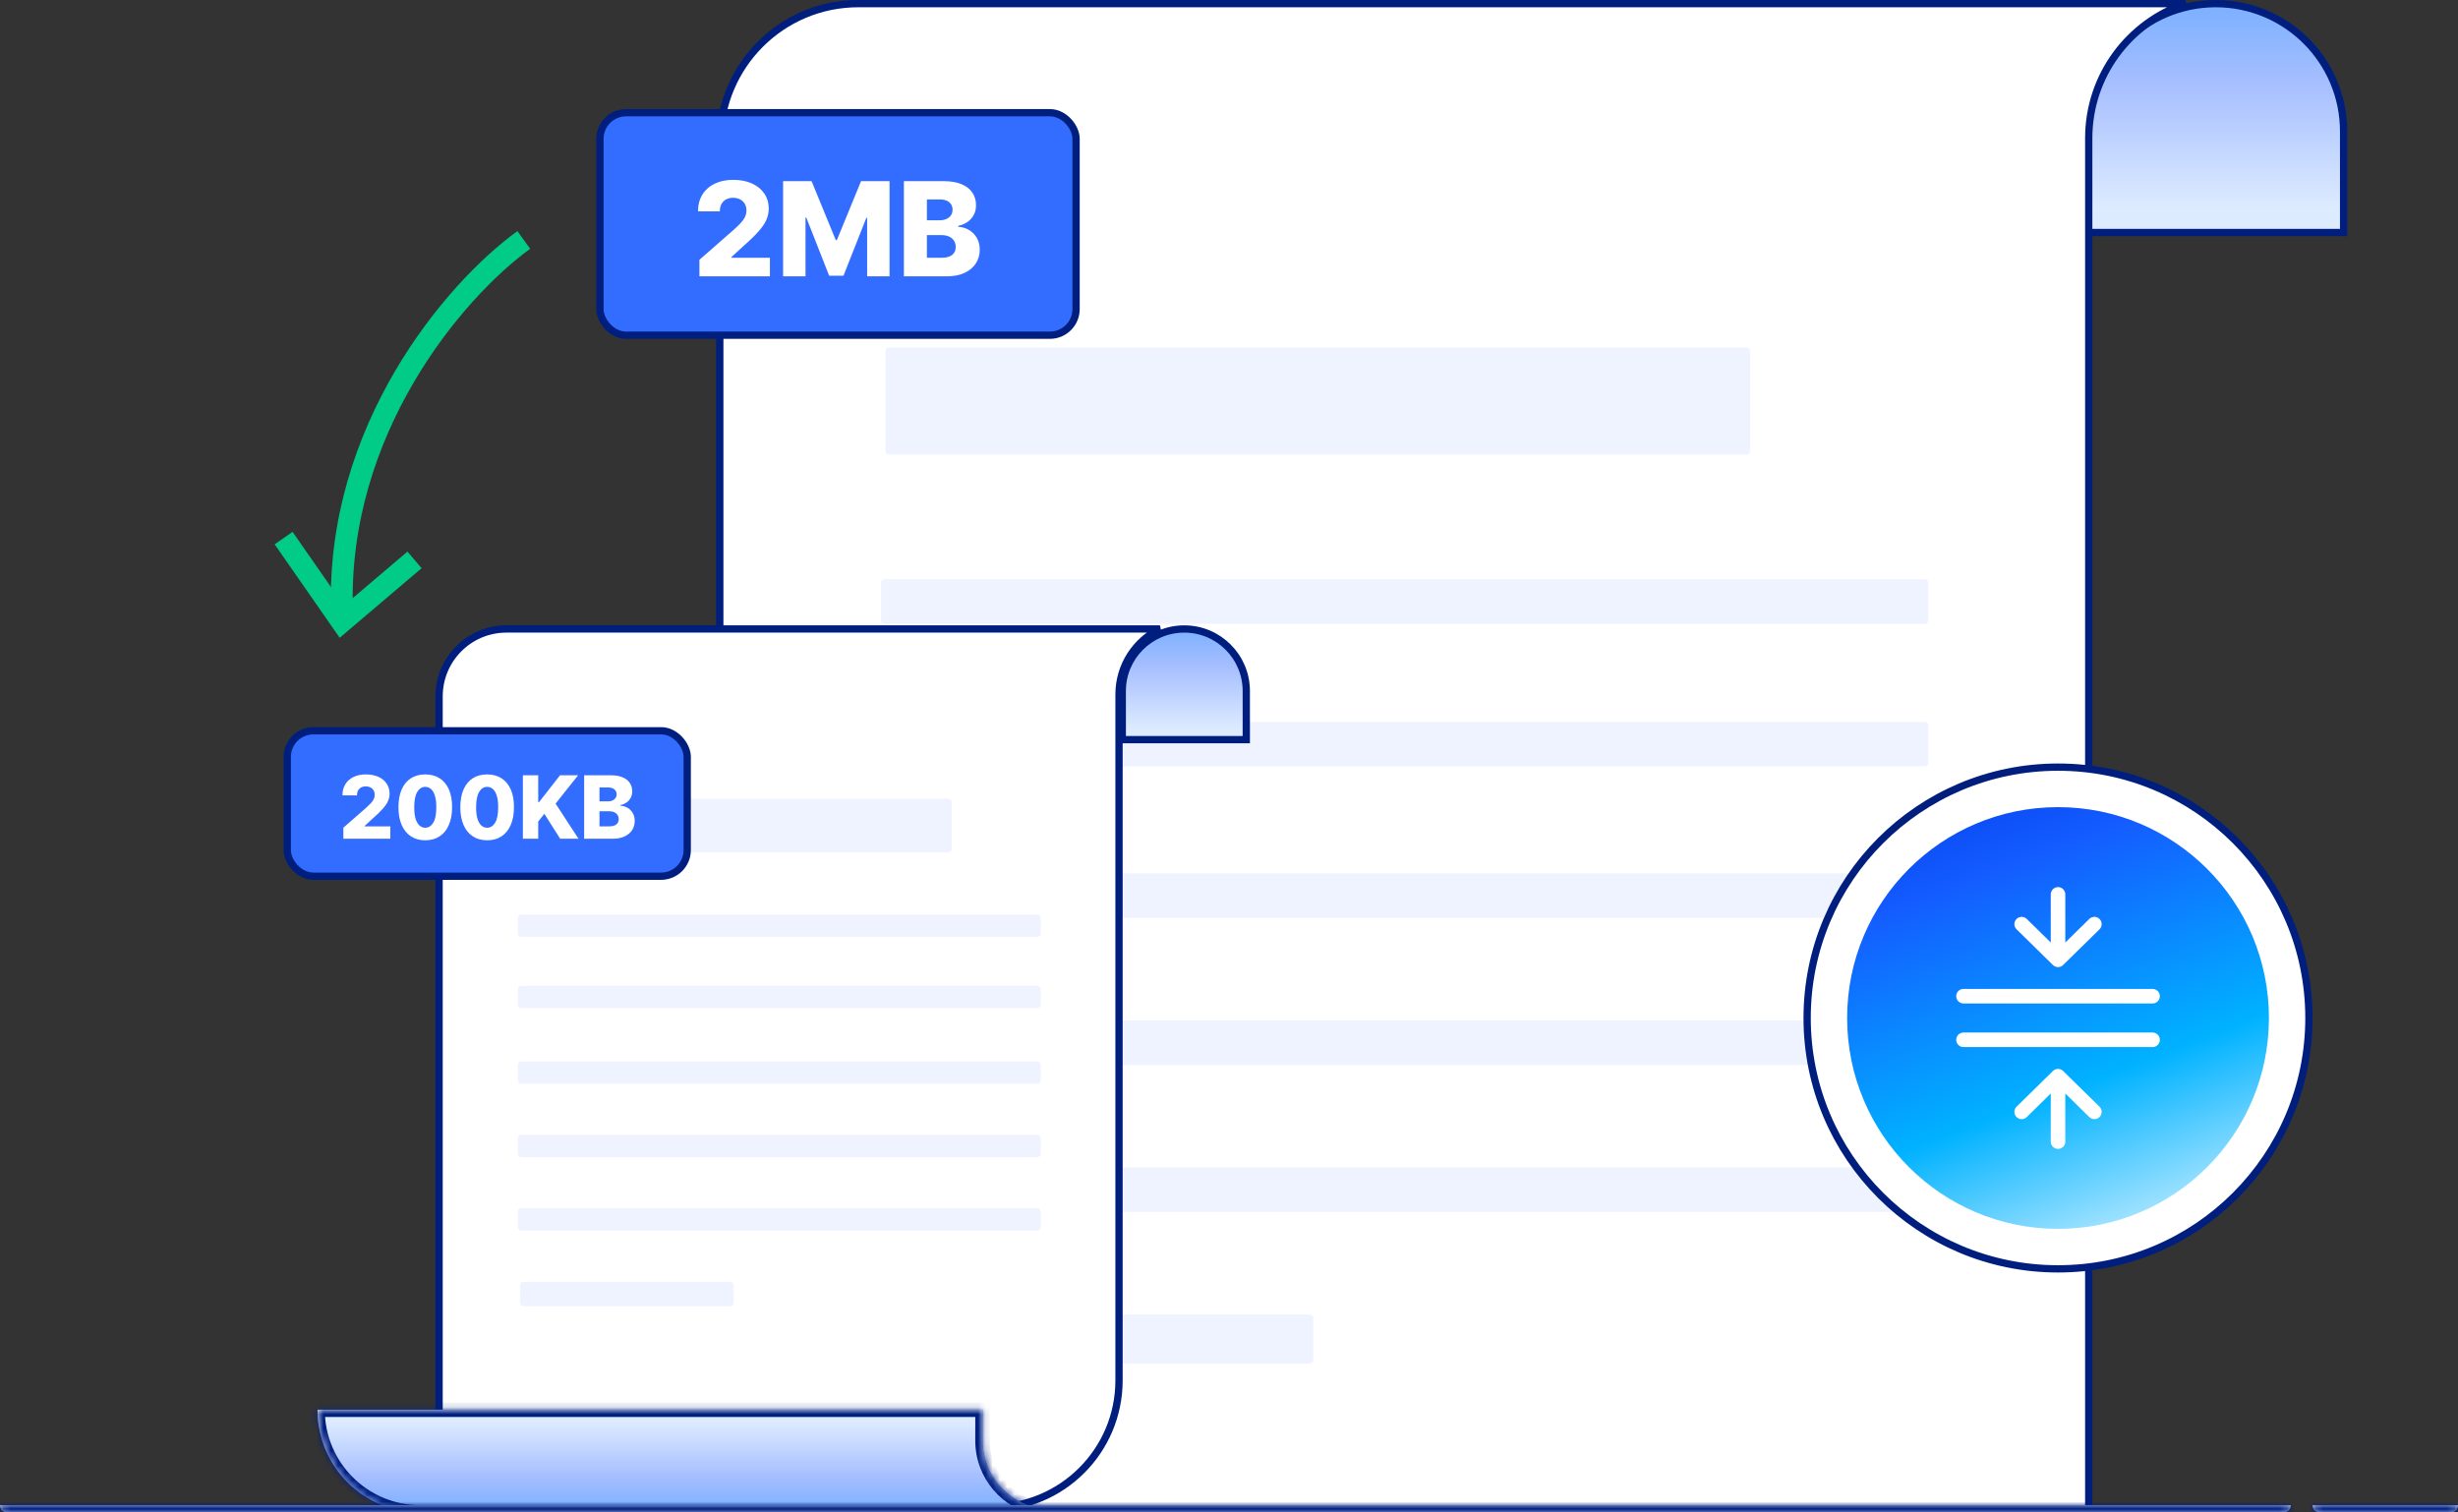 <svg width="338" height="208" viewBox="0 0 338 208" fill="none" xmlns="http://www.w3.org/2000/svg">
<rect x="0" y="0" width="338" height="208" fill="#333333" stroke="none"/>
<g clip-path="url(#clip0_1_4117)">
<path d="M287.114 18.078C287.114 8.37 294.984 0.5 304.692 0.5C314.4 0.5 322.27 8.37 322.27 18.078V31.979H287.114V18.078Z" fill="#336DFF"/>
<path d="M287.114 18.078C287.114 8.37 294.984 0.5 304.692 0.5C314.4 0.5 322.27 8.37 322.27 18.078V31.979H287.114V18.078Z" fill="url(#paint0_linear_1_4117)"/>
<path d="M287.114 18.078C287.114 8.37 294.984 0.5 304.692 0.5C314.4 0.5 322.27 8.37 322.27 18.078V31.979H287.114V18.078Z" stroke="#001E7D"/>
<path d="M98.979 19.548C98.979 9.028 107.503 0.5 118.018 0.5H300.539C292.8 3.085 287.222 10.394 287.222 19.005V216.412C287.222 231.373 275.093 243.502 260.131 243.502H118.018C107.503 243.502 98.979 234.974 98.979 224.454V19.548Z" fill="white" stroke="#001E7D"/>
<rect x="121.153" y="79.666" width="144.012" height="6.128" rx="0.46" fill="#EEF3FF"/>
<rect x="121.767" y="47.8" width="118.886" height="14.708" rx="0.46" fill="#EEF3FF"/>
<rect x="121.153" y="99.276" width="144.012" height="6.128" rx="0.46" fill="#EEF3FF"/>
<rect x="121.153" y="120.112" width="144.012" height="6.128" rx="0.46" fill="#EEF3FF"/>
<rect x="121.153" y="140.335" width="144.012" height="6.128" rx="0.46" fill="#EEF3FF"/>
<rect x="121.153" y="160.558" width="144.012" height="6.128" rx="0.46" fill="#EEF3FF"/>
<rect x="121.767" y="180.781" width="58.83" height="6.741" rx="0.46" fill="#EEF3FF"/>
<rect x="82.5" y="15.5" width="65.47" height="30.601" rx="3.595" fill="#336DFF"/>
<rect x="82.5" y="15.5" width="65.47" height="30.601" rx="3.595" fill="#336DFF"/>
<rect x="82.5" y="15.5" width="65.47" height="30.601" rx="3.595" stroke="#001E7D"/>
<path d="M96.179 38.003V35.728L100.954 31.547C101.312 31.224 101.616 30.927 101.868 30.659C102.119 30.386 102.311 30.113 102.443 29.841C102.575 29.564 102.641 29.263 102.641 28.939C102.641 28.577 102.562 28.268 102.405 28.012C102.247 27.753 102.03 27.552 101.753 27.412C101.476 27.271 101.158 27.201 100.8 27.201C100.438 27.201 100.121 27.275 99.848 27.424C99.575 27.569 99.362 27.78 99.209 28.057C99.06 28.334 98.985 28.671 98.985 29.067H95.987C95.987 28.177 96.188 27.407 96.588 26.76C96.989 26.112 97.551 25.613 98.276 25.264C99.004 24.91 99.85 24.733 100.813 24.733C101.806 24.733 102.669 24.9 103.402 25.232C104.135 25.564 104.702 26.029 105.102 26.625C105.507 27.218 105.71 27.906 105.71 28.69C105.71 29.189 105.609 29.683 105.409 30.173C105.209 30.663 104.849 31.204 104.329 31.797C103.813 32.389 103.08 33.099 102.13 33.925L100.564 35.37V35.453H105.869V38.003H96.179ZM107.683 24.912H111.601L114.925 33.017H115.079L118.403 24.912H122.321V38.003H119.24V29.962H119.131L115.986 37.92H114.018L110.873 29.917H110.764V38.003H107.683V24.912ZM124.294 38.003V24.912H129.753C130.733 24.912 131.554 25.051 132.214 25.328C132.879 25.605 133.377 25.993 133.71 26.491C134.047 26.99 134.215 27.567 134.215 28.224C134.215 28.722 134.11 29.167 133.902 29.559C133.693 29.947 133.405 30.269 133.039 30.525C132.672 30.78 132.248 30.959 131.767 31.061V31.189C132.295 31.215 132.783 31.358 133.23 31.618C133.682 31.878 134.044 32.24 134.317 32.704C134.59 33.164 134.726 33.71 134.726 34.341C134.726 35.044 134.547 35.672 134.189 36.226C133.831 36.776 133.314 37.211 132.636 37.53C131.958 37.846 131.136 38.003 130.169 38.003H124.294ZM127.458 35.453H129.414C130.1 35.453 130.605 35.323 130.929 35.063C131.257 34.803 131.422 34.441 131.422 33.976C131.422 33.64 131.343 33.35 131.185 33.107C131.027 32.86 130.804 32.67 130.514 32.538C130.224 32.402 129.877 32.334 129.472 32.334H127.458V35.453ZM127.458 30.294H129.21C129.555 30.294 129.862 30.237 130.13 30.122C130.399 30.007 130.608 29.841 130.757 29.623C130.91 29.406 130.987 29.144 130.987 28.837C130.987 28.398 130.831 28.053 130.52 27.802C130.209 27.55 129.789 27.424 129.261 27.424H127.458V30.294Z" fill="white"/>
<path d="M154.323 95.027C154.323 90.318 158.141 86.5 162.85 86.5C167.56 86.5 171.377 90.318 171.377 95.027V101.718H154.323V95.027Z" fill="#336DFF"/>
<path d="M154.323 95.027C154.323 90.318 158.141 86.5 162.85 86.5C167.56 86.5 171.377 90.318 171.377 95.027V101.718H154.323V95.027Z" fill="url(#paint1_linear_1_4117)"/>
<path d="M154.323 95.027C154.323 90.318 158.141 86.5 162.85 86.5C167.56 86.5 171.377 90.318 171.377 95.027V101.718H154.323V95.027Z" stroke="#001E7D"/>
<path d="M60.38 95.761C60.38 90.646 64.525 86.5 69.637 86.5H159.503C156.172 88.12 153.877 91.537 153.877 95.49V189.84C153.877 199.505 146.042 207.34 136.377 207.34H69.637C64.525 207.34 60.38 203.194 60.38 198.079V95.761Z" fill="white" stroke="#001E7D"/>
<rect x="71.202" y="125.781" width="71.911" height="3.06" rx="0.46" fill="#EEF3FF"/>
<rect x="71.508" y="109.868" width="59.365" height="7.344" rx="0.46" fill="#EEF3FF"/>
<rect x="71.202" y="135.573" width="71.911" height="3.06" rx="0.46" fill="#EEF3FF"/>
<rect x="71.202" y="145.977" width="71.911" height="3.06" rx="0.46" fill="#EEF3FF"/>
<rect x="71.202" y="156.075" width="71.911" height="3.06" rx="0.46" fill="#EEF3FF"/>
<rect x="71.202" y="166.173" width="71.911" height="3.06" rx="0.46" fill="#EEF3FF"/>
<rect x="71.508" y="176.271" width="29.376" height="3.366" rx="0.46" fill="#EEF3FF"/>
<mask id="path-21-inside-1_1_4117" fill="white">
<path fill-rule="evenodd" clip-rule="evenodd" d="M135.109 193.872H43.662C43.662 201.675 49.988 208 57.791 208H140.614C141.448 208 142.246 207.801 142.955 207.442C138.5 206.679 135.109 202.799 135.109 198.127V193.872Z"/>
</mask>
<path fill-rule="evenodd" clip-rule="evenodd" d="M135.109 193.872H43.662C43.662 201.675 49.988 208 57.791 208H140.614C141.448 208 142.246 207.801 142.955 207.442C138.5 206.679 135.109 202.799 135.109 198.127V193.872Z" fill="#336DFF"/>
<path fill-rule="evenodd" clip-rule="evenodd" d="M135.109 193.872H43.662C43.662 201.675 49.988 208 57.791 208H140.614C141.448 208 142.246 207.801 142.955 207.442C138.5 206.679 135.109 202.799 135.109 198.127V193.872Z" fill="url(#paint2_linear_1_4117)"/>
<path d="M43.662 193.872V192.872H42.662V193.872H43.662ZM135.109 193.872H136.109V192.872H135.109V193.872ZM142.955 207.442L143.407 208.334L146.106 206.966L143.124 206.456L142.955 207.442ZM43.662 194.872H135.109V192.872H43.662V194.872ZM57.791 207C50.54 207 44.662 201.122 44.662 193.872H42.662C42.662 202.227 49.435 209 57.791 209V207ZM140.614 207H57.791V209H140.614V207ZM142.503 206.549C141.931 206.84 141.287 207 140.614 207V209C141.608 209 142.56 208.763 143.407 208.334L142.503 206.549ZM143.124 206.456C139.141 205.774 136.109 202.304 136.109 198.127H134.109C134.109 203.294 137.859 207.584 142.787 208.427L143.124 206.456ZM136.109 198.127V193.872H134.109V198.127H136.109Z" fill="#001E7D" mask="url(#path-21-inside-1_1_4117)"/>
<mask id="path-23-inside-2_1_4117" fill="white">
<path d="M0 207H315C315 207.552 314.552 208 314 208H1C0.448 208 0 207.552 0 207Z"/>
</mask>
<path d="M0 207H315C315 207.552 314.552 208 314 208H1C0.448 208 0 207.552 0 207Z" fill="#BFD1FF"/>
<path d="M0 208H315V206H0V208ZM314 207H1V209H314V207ZM1 207H1H-1C-1 208.105 -0.105 209 1 209V207ZM314 207V209C315.105 209 316 208.105 316 207H314Z" fill="#001E7D" mask="url(#path-23-inside-2_1_4117)"/>
<mask id="path-25-inside-3_1_4117" fill="white">
<path d="M318 207H338C338 207.552 337.552 208 337 208H319C318.448 208 318 207.552 318 207Z"/>
</mask>
<path d="M318 207H338C338 207.552 337.552 208 337 208H319C318.448 208 318 207.552 318 207Z" fill="#BFD1FF"/>
<path d="M318 208H338V206H318V208ZM337 207H319V209H337V207ZM319 207L319 207H317C317 208.105 317.895 209 319 209V207ZM337 207V207V209C338.105 209 339 208.105 339 207H337Z" fill="#001E7D" mask="url(#path-25-inside-3_1_4117)"/>
<rect x="39.5" y="100.5" width="55" height="20" rx="3.595" fill="#336DFF" stroke="#001E7D"/>
<path d="M47.215 115.347V113.83L50.398 111.043C50.637 110.827 50.84 110.63 51.008 110.451C51.175 110.269 51.303 110.087 51.391 109.906C51.479 109.721 51.523 109.521 51.523 109.305C51.523 109.063 51.471 108.857 51.366 108.687C51.261 108.513 51.116 108.38 50.931 108.286C50.746 108.192 50.535 108.146 50.296 108.146C50.055 108.146 49.843 108.195 49.661 108.295C49.479 108.391 49.337 108.532 49.235 108.717C49.136 108.901 49.086 109.126 49.086 109.39H47.087C47.087 108.796 47.221 108.283 47.488 107.852C47.755 107.42 48.13 107.087 48.613 106.854C49.099 106.619 49.663 106.501 50.305 106.501C50.967 106.501 51.542 106.611 52.031 106.833C52.519 107.055 52.897 107.364 53.164 107.762C53.434 108.157 53.569 108.616 53.569 109.138C53.569 109.471 53.502 109.8 53.369 110.127C53.235 110.454 52.995 110.815 52.648 111.21C52.305 111.604 51.816 112.077 51.183 112.629L50.139 113.592V113.647H53.675V115.347H47.215ZM58.477 115.56C57.716 115.56 57.059 115.38 56.508 115.019C55.957 114.656 55.532 114.134 55.234 113.455C54.936 112.773 54.788 111.954 54.791 110.996C54.794 110.039 54.943 109.227 55.238 108.559C55.537 107.888 55.96 107.379 56.508 107.029C57.059 106.677 57.716 106.501 58.477 106.501C59.238 106.501 59.895 106.677 60.446 107.029C61 107.379 61.426 107.888 61.724 108.559C62.022 109.229 62.17 110.042 62.167 110.996C62.167 111.957 62.018 112.778 61.72 113.46C61.422 114.141 60.997 114.663 60.446 115.023C59.897 115.381 59.241 115.56 58.477 115.56ZM58.477 113.835C58.931 113.835 59.299 113.603 59.581 113.14C59.862 112.674 60.001 111.96 59.998 110.996C59.998 110.366 59.934 109.846 59.806 109.437C59.679 109.025 59.501 108.718 59.274 108.516C59.047 108.315 58.781 108.214 58.477 108.214C58.025 108.214 57.66 108.442 57.382 108.9C57.103 109.354 56.963 110.053 56.96 110.996C56.957 111.636 57.018 112.165 57.143 112.586C57.271 113.006 57.45 113.32 57.68 113.528C57.91 113.732 58.176 113.835 58.477 113.835ZM66.985 115.56C66.223 115.56 65.567 115.38 65.016 115.019C64.465 114.656 64.04 114.134 63.742 113.455C63.444 112.773 63.296 111.954 63.299 110.996C63.301 110.039 63.451 109.227 63.746 108.559C64.044 107.888 64.468 107.379 65.016 107.029C65.567 106.677 66.223 106.501 66.985 106.501C67.746 106.501 68.402 106.677 68.954 107.029C69.507 107.379 69.934 107.888 70.232 108.559C70.53 109.229 70.678 110.042 70.675 110.996C70.675 111.957 70.526 112.778 70.228 113.46C69.929 114.141 69.505 114.663 68.954 115.023C68.405 115.381 67.749 115.56 66.985 115.56ZM66.985 113.835C67.439 113.835 67.807 113.603 68.088 113.14C68.37 112.674 68.509 111.96 68.506 110.996C68.506 110.366 68.442 109.846 68.314 109.437C68.186 109.025 68.009 108.718 67.782 108.516C67.554 108.315 67.289 108.214 66.985 108.214C66.533 108.214 66.168 108.442 65.89 108.9C65.611 109.354 65.471 110.053 65.468 110.996C65.465 111.636 65.526 112.165 65.651 112.586C65.779 113.006 65.958 113.32 66.188 113.528C66.418 113.732 66.684 113.835 66.985 113.835ZM71.9 115.347V106.62H74.01V110.31H74.125L77.01 106.62H79.494L76.4 110.515L79.549 115.347H77.027L74.853 111.917L74.01 112.982V115.347H71.9ZM80.326 115.347V106.62H83.965C84.619 106.62 85.165 106.712 85.606 106.897C86.049 107.082 86.381 107.34 86.603 107.673C86.828 108.005 86.94 108.39 86.94 108.827C86.94 109.16 86.87 109.457 86.731 109.718C86.592 109.977 86.4 110.191 86.156 110.361C85.911 110.532 85.629 110.651 85.308 110.719V110.805C85.66 110.822 85.985 110.917 86.283 111.09C86.585 111.263 86.826 111.505 87.008 111.815C87.19 112.121 87.281 112.485 87.281 112.906C87.281 113.374 87.161 113.793 86.923 114.163C86.684 114.529 86.339 114.819 85.887 115.032C85.435 115.242 84.887 115.347 84.242 115.347H80.326ZM82.435 113.647H83.739C84.197 113.647 84.533 113.56 84.749 113.387C84.968 113.214 85.078 112.972 85.078 112.663C85.078 112.438 85.025 112.245 84.92 112.083C84.815 111.918 84.665 111.792 84.472 111.704C84.279 111.613 84.048 111.567 83.778 111.567H82.435V113.647ZM82.435 110.208H83.603C83.833 110.208 84.038 110.17 84.217 110.093C84.396 110.016 84.535 109.906 84.634 109.761C84.737 109.616 84.788 109.441 84.788 109.236C84.788 108.944 84.684 108.714 84.477 108.546C84.269 108.379 83.989 108.295 83.637 108.295H82.435V110.208Z" fill="white"/>
<path d="M72.024 33C62.358 40 46.224 59.2 47.024 84" stroke="#00CC88" stroke-width="3"/>
<path d="M39 74L47 85.5L57 77" stroke="#00CC88" stroke-width="3"/>
<circle cx="283" cy="140" r="34.5" fill="white" stroke="#001E7D"/>
<circle cx="283" cy="140" r="29" fill="url(#paint3_linear_1_4117)"/>
<path d="M283 157L283 148M283 148L278 152.909M283 148L288 152.909" stroke="white" stroke-width="2" stroke-linecap="round" stroke-linejoin="round"/>
<path d="M283 123L283 132M283 132L288 127.091M283 132L278 127.091" stroke="white" stroke-width="2" stroke-linecap="round" stroke-linejoin="round"/>
<path d="M270 137H296" stroke="white" stroke-width="2" stroke-linecap="round" stroke-linejoin="round"/>
<path d="M270 143H296" stroke="white" stroke-width="2" stroke-linecap="round" stroke-linejoin="round"/>
</g>
<defs>
<linearGradient id="paint0_linear_1_4117" x1="304.692" y1="0" x2="304.692" y2="32.479" gradientUnits="userSpaceOnUse">
<stop stop-color="#79AFFF"/>
<stop offset="0.344" stop-color="#A5BEFF"/>
<stop offset="0.88" stop-color="#DDEBFF"/>
</linearGradient>
<linearGradient id="paint1_linear_1_4117" x1="162.85" y1="86" x2="162.85" y2="102.218" gradientUnits="userSpaceOnUse">
<stop stop-color="#79AFFF"/>
<stop offset="0.344" stop-color="#A5BEFF"/>
<stop offset="0.88" stop-color="#DDEBFF"/>
</linearGradient>
<linearGradient id="paint2_linear_1_4117" x1="93.246" y1="207.959" x2="93.246" y2="193.883" gradientUnits="userSpaceOnUse">
<stop stop-color="#79AFFF"/>
<stop offset="0.344" stop-color="#A5BEFF"/>
<stop offset="0.88" stop-color="#DDEBFF"/>
</linearGradient>
<linearGradient id="paint3_linear_1_4117" x1="280.627" y1="174.438" x2="255.276" y2="107.545" gradientUnits="userSpaceOnUse">
<stop stop-color="#B0E7FF"/>
<stop offset="0.302" stop-color="#00B2FF"/>
<stop offset="0.747" stop-color="#145CFF"/>
<stop offset="1" stop-color="#003BE9"/>
</linearGradient>
<clipPath id="clip0_1_4117">
<rect width="338" height="208" fill="white"/>
</clipPath>
</defs>
</svg>
